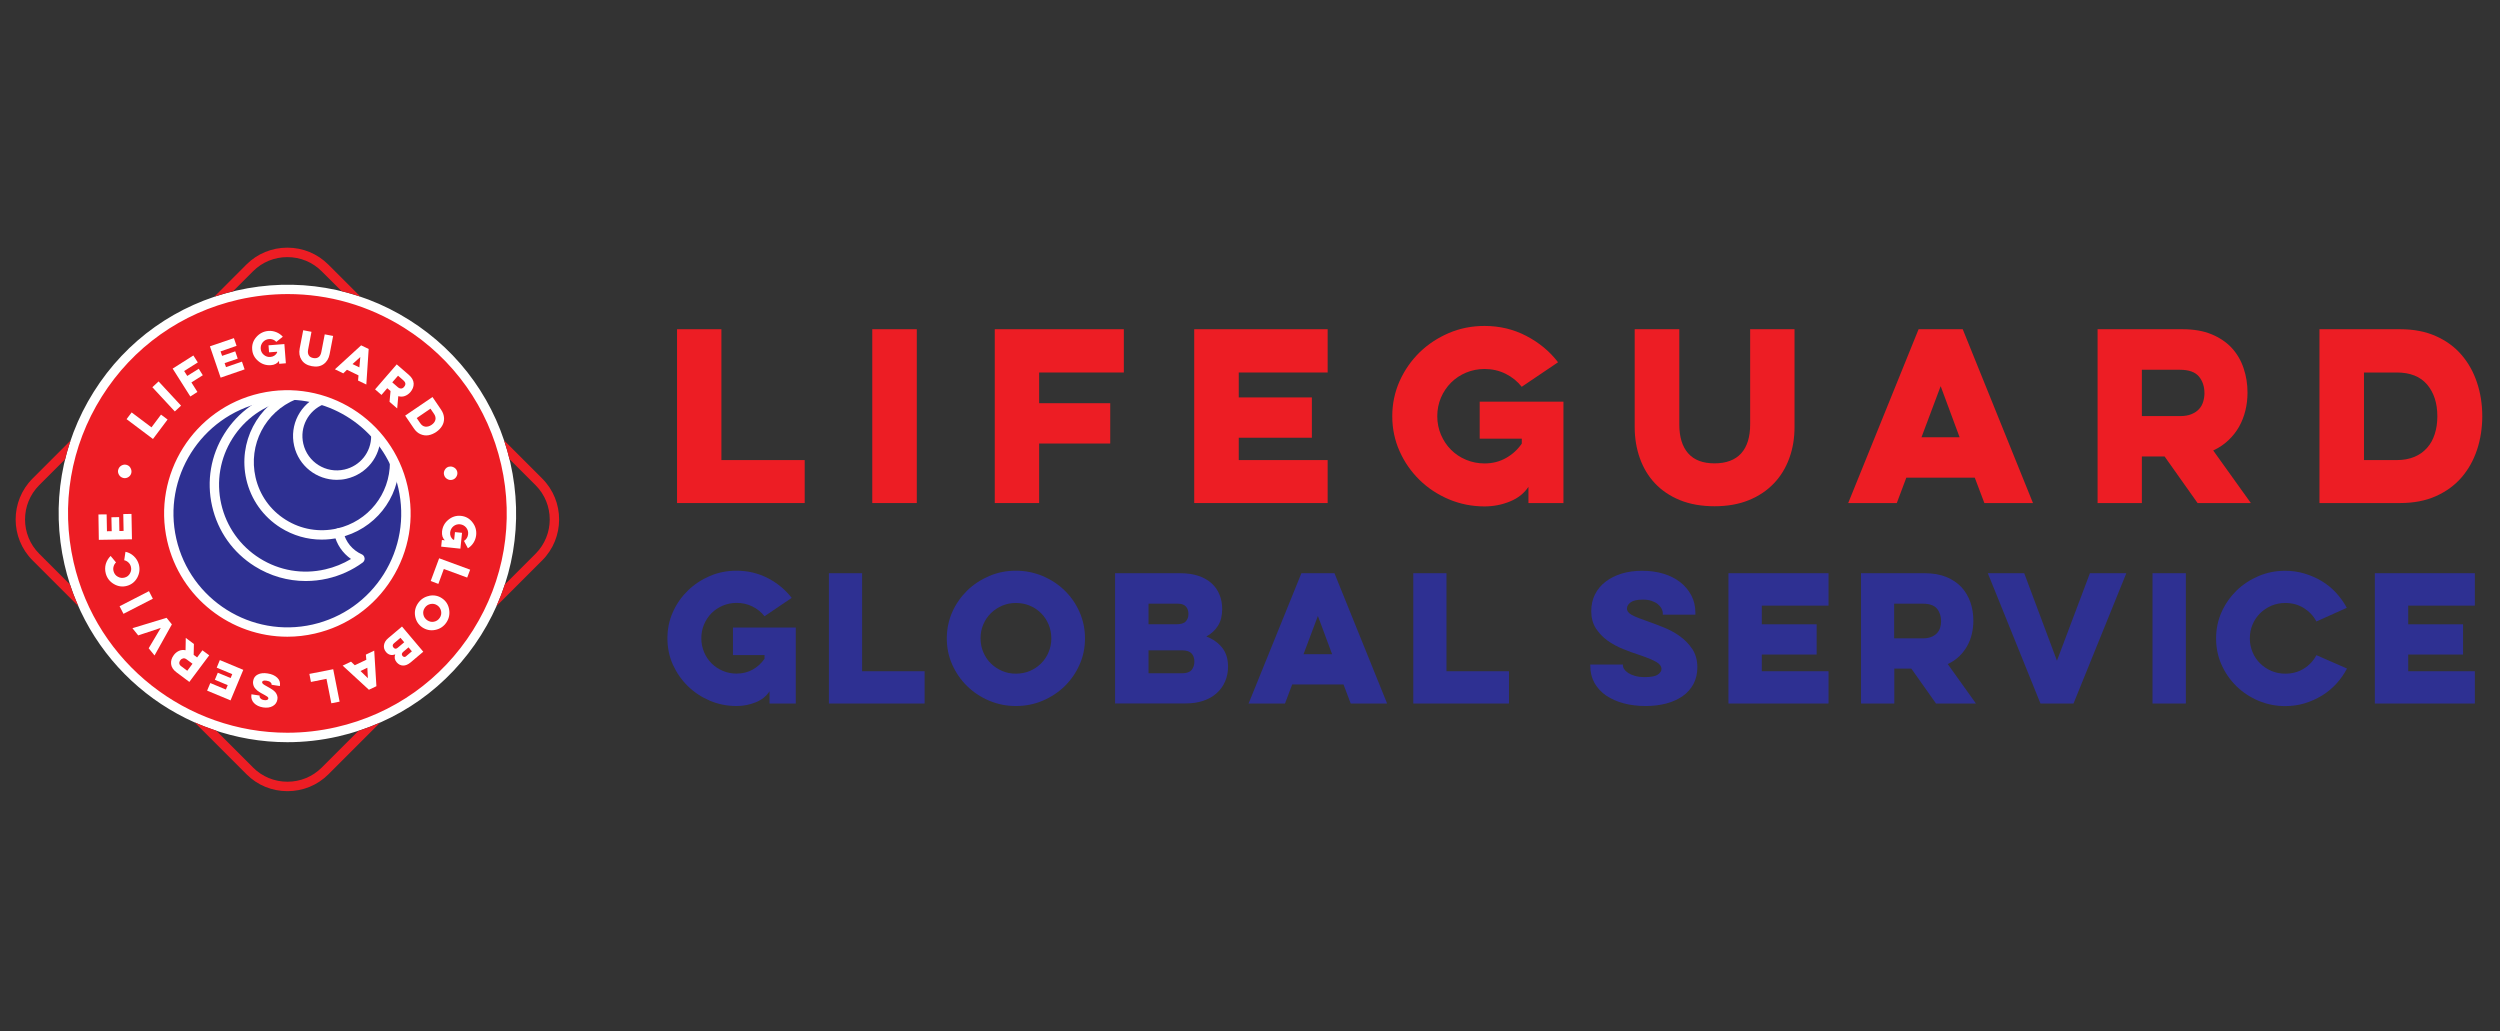 <?xml version="1.0" encoding="UTF-8"?>
<svg id="Layer_1" xmlns="http://www.w3.org/2000/svg" version="1.1" viewBox="0 0 320 132">
  <rect x="0" y="0" width="320" height="132" fill="#333333" stroke="none"/>
  <!-- Generator: Adobe Illustrator 29.0.1, SVG Export Plug-In . SVG Version: 2.1.0 Build 192)  -->
  <defs>
    <style>
      .st0 {
        fill: #2e3092;
      }

      .st1 {
        fill: #ed1d24;
      }

      .st2 {
        fill: #fff;
      }
    </style>
  </defs>
  <path class="st0" d="M52.45,65.52c0,8.65-7.01,15.67-15.67,15.67s-15.67-7.02-15.67-15.67,7.01-15.67,15.67-15.67,15.67,7.02,15.67,15.67"/>
  <path class="st2" d="M41.17,69.07c-1.84,0-3.65-.52-5.25-1.52-2.24-1.41-3.8-3.61-4.39-6.18-1.08-4.74,1.39-9.52,5.89-11.37l.46,1.11c-3.95,1.62-6.12,5.82-5.17,9.99.52,2.27,1.89,4.2,3.86,5.43,1.97,1.24,4.3,1.63,6.57,1.12,3.98-.91,6.77-4.39,6.77-8.47h1.2c0,4.64-3.17,8.61-7.71,9.64-.74.17-1.48.25-2.22.25"/>
  <path class="st2" d="M39.13,74.37c-2.29,0-4.54-.64-6.53-1.89-2.79-1.75-4.72-4.48-5.45-7.69-.73-3.21-.17-6.51,1.58-9.29,1.75-2.79,4.48-4.72,7.69-5.46.32-.07.65.13.72.45.07.32-.13.65-.45.72-2.89.66-5.36,2.41-6.94,4.92s-2.09,5.49-1.43,8.39c.66,2.89,2.41,5.36,4.92,6.94,2.51,1.58,5.49,2.09,8.39,1.42,1.18-.27,2.28-.72,3.3-1.33-1.09-.76-1.85-1.88-2.15-3.2-.07-.32.13-.65.45-.72.33-.08.65.13.72.45.29,1.29,1.16,2.34,2.37,2.88.13.06.24.17.3.31.12.26.04.56-.19.73-1.35.99-2.88,1.68-4.53,2.06-.92.21-1.85.31-2.76.31"/>
  <path class="st2" d="M43.11,61.42c-2.56,0-4.87-1.76-5.46-4.36-.61-2.68.79-5.39,3.33-6.43l.46,1.11c-2,.82-3.1,2.94-2.62,5.05.54,2.37,2.9,3.85,5.27,3.31,2.01-.46,3.42-2.22,3.42-4.28h1.2c0,2.63-1.79,4.87-4.36,5.46-.42.1-.84.14-1.25.14"/>
  <path class="st1" d="M51.58,62.35c1.86,8.17-3.25,16.31-11.42,18.17-8.17,1.86-16.31-3.25-18.17-11.42-1.86-8.17,3.25-16.31,11.42-18.17,8.17-1.86,16.31,3.25,18.17,11.42M30.4,37.77c-15.44,3.52-25.1,18.89-21.57,34.33,3.52,15.44,18.89,25.1,34.33,21.57,15.44-3.52,25.1-18.89,21.57-34.33-3.52-15.44-18.89-25.1-34.33-21.57"/>
  <path class="st2" d="M36.78,95c-13.35,0-25.44-9.21-28.53-22.76-1.74-7.62-.41-15.47,3.75-22.09s10.65-11.22,18.27-12.96c7.62-1.74,15.47-.41,22.09,3.75,6.62,4.16,11.22,10.65,12.96,18.27,1.74,7.62.41,15.47-3.75,22.09-4.16,6.62-10.65,11.22-18.27,12.96-2.18.5-4.36.74-6.51.74M36.84,37.64c-2.1,0-4.21.24-6.3.71-7.31,1.67-13.53,6.08-17.52,12.43-3.99,6.35-5.27,13.87-3.6,21.18,2.97,13,14.56,21.83,27.36,21.83,2.06,0,4.15-.23,6.25-.71,7.31-1.67,13.53-6.08,17.52-12.43s5.27-13.87,3.6-21.18c-1.67-7.31-6.08-13.53-12.43-17.52-4.53-2.85-9.66-4.31-14.88-4.31M36.78,81.5c-7.19,0-13.71-4.96-15.38-12.27-1.93-8.48,3.39-16.96,11.87-18.89,8.48-1.93,16.95,3.39,18.89,11.87.94,4.11.22,8.33-2.02,11.9-2.24,3.57-5.74,6.05-9.85,6.99-1.18.27-2.35.4-3.51.4M36.78,51.15c-1.07,0-2.16.12-3.24.37-7.83,1.79-12.76,9.62-10.97,17.45,1.79,7.83,9.62,12.75,17.45,10.97,3.8-.87,7.03-3.16,9.1-6.45,2.07-3.3,2.73-7.2,1.87-11-1.54-6.75-7.56-11.33-14.21-11.33"/>
  <polygon class="st2" points="19.58 56.19 16.2 53.65 16.85 52.79 19.39 54.7 20.61 53.07 21.45 53.7 19.58 56.19"/>
  <rect class="st2" x="20.79" y="48.62" width="1.09" height="4.23" transform="translate(-28.8 28.04) rotate(-42.83)"/>
  <polygon class="st2" points="24.36 50.75 22.1 47.18 24.75 45.5 25.32 46.39 23.57 47.49 23.97 48.12 25.44 47.2 25.96 48.03 24.5 48.95 25.27 50.17 24.36 50.75"/>
  <polygon class="st2" points="28.24 48.34 26.87 44.33 29.94 43.28 30.28 44.27 28.23 44.98 28.43 45.55 30.11 44.97 30.43 45.9 28.75 46.48 28.93 46.99 30.97 46.29 31.31 47.28 28.24 48.34"/>
  <path class="st2" d="M34.44,45.1l-.07-.9,2.03-.16.19,2.46-.85.07-.03-.39c-.09.16-.23.29-.41.39-.19.1-.39.16-.61.17-.61.05-1.16-.12-1.63-.52-.47-.39-.74-.89-.78-1.49-.05-.6.13-1.14.54-1.6.41-.46.92-.72,1.53-.77.36-.03.7.03,1.02.16.33.13.6.33.83.58l-.83.66c-.25-.27-.57-.39-.94-.36-.32.03-.58.16-.79.4-.2.24-.29.52-.27.84.02.32.16.58.4.78s.52.3.84.27c.38-.03.67-.22.86-.55v-.12s-1.03.08-1.03.08Z"/>
  <path class="st2" d="M41.58,42.8l1.06.2-.45,2.34c-.11.55-.36.98-.77,1.27-.4.29-.91.38-1.51.26-.6-.11-1.04-.38-1.31-.8-.27-.42-.35-.9-.24-1.46l.45-2.34,1.06.2-.43,2.27c-.06.3-.03.55.08.73.11.19.31.31.58.36.28.05.5.01.68-.12.18-.13.29-.35.35-.65l.44-2.28Z"/>
  <path class="st2" d="M46.22,44.2l.97.47-.3,4.55-1.06-.51.06-.66-1.48-.72-.47.46-1.07-.52,3.36-3.07ZM46,47.02l.12-1.32-1,.9.87.42Z"/>
  <path class="st2" d="M50.78,46.64l1.56,1.35c.39.34.59.71.61,1.1.01.4-.13.76-.42,1.1-.2.23-.44.4-.71.5-.27.1-.55.1-.84.02l-.14,1.57-.98-.85.13-1.38-.42-.36-.74.86-.82-.71,2.77-3.2ZM51.65,48.7l-.7-.61-.74.85.7.61c.15.13.3.19.44.18.14-.01.27-.08.37-.21.25-.29.22-.56-.08-.82"/>
  <path class="st2" d="M51.86,53.2l3.5-2.38,1.1,1.62c.24.35.36.71.38,1.08.01.36-.07.69-.25.99-.18.3-.43.56-.75.78-.33.22-.66.36-1,.42-.34.06-.68.01-1.01-.13-.33-.14-.62-.39-.86-.75l-1.1-1.62ZM55.55,52.97l-.45-.66-1.76,1.2.45.66c.18.26.39.41.65.44.26.03.52-.04.79-.22.27-.18.44-.4.5-.65s0-.5-.17-.76"/>
  <path class="st2" d="M57.47,59.74c.22-.06.44-.02.65.1s.34.3.4.52c.06.23.02.45-.1.65-.12.21-.3.34-.52.4-.23.06-.45.03-.66-.1-.21-.12-.34-.3-.4-.53-.06-.23-.02-.45.1-.65.12-.21.3-.34.53-.4"/>
  <path class="st2" d="M58.24,68.11l.9.09-.21,2.03-2.46-.26.09-.85.39.04c-.14-.12-.24-.28-.31-.48-.06-.2-.08-.41-.06-.64.06-.61.33-1.12.81-1.51.47-.39,1.01-.56,1.61-.5.6.06,1.09.33,1.47.82.38.48.54,1.03.48,1.64-.04.35-.15.68-.34.98-.19.3-.43.53-.72.71l-.5-.94c.31-.2.49-.49.53-.86.03-.32-.05-.6-.25-.85-.2-.24-.46-.38-.78-.42-.32-.03-.6.05-.85.25-.24.2-.38.46-.42.78-.04.38.09.7.39.95h.12s.11-1.01.11-1.01Z"/>
  <polygon class="st2" points="56.21 71.46 60.18 72.92 59.8 73.93 56.81 72.83 56.11 74.74 55.13 74.37 56.21 71.46"/>
  <path class="st2" d="M54.94,76.26c.6-.12,1.16-.01,1.65.33.5.34.8.82.9,1.43s-.02,1.17-.36,1.67c-.35.51-.83.82-1.43.94-.6.12-1.15,0-1.65-.33-.5-.34-.8-.82-.91-1.42-.11-.61.02-1.16.37-1.67.35-.5.82-.82,1.43-.94M56.46,78.23c-.06-.31-.22-.56-.48-.74-.26-.18-.55-.24-.86-.18-.31.06-.56.22-.74.48-.19.27-.25.56-.19.86.06.31.22.55.49.74.27.18.55.25.86.19.31-.06.56-.22.74-.49.18-.26.24-.55.18-.86"/>
  <path class="st2" d="M51.45,80.19l2.73,3.23-1.61,1.36c-.34.28-.66.42-.98.41-.32-.01-.59-.15-.82-.42-.26-.31-.32-.65-.18-1.01-.47.17-.86.07-1.17-.29-.23-.27-.32-.57-.27-.9.05-.33.23-.63.56-.9l1.75-1.48ZM50.91,82.91l.83-.7-.48-.57-.83.7c-.2.17-.22.36-.06.55.16.19.34.19.54.02M51.99,83.99l.73-.62-.43-.51-.68.58c-.2.17-.23.34-.09.52.07.08.14.12.23.13.08,0,.17-.02.25-.1"/>
  <path class="st2" d="M48.19,87.83l-.97.46-3.36-3.09,1.07-.51.48.46,1.48-.7-.06-.66,1.07-.51.28,4.55ZM46.14,85.89l.95.92-.07-1.34-.88.42Z"/>
  <polygon class="st2" points="42.65 85.66 43.47 89.81 42.41 90.02 41.79 86.89 39.8 87.29 39.6 86.26 42.65 85.66"/>
  <path class="st2" d="M35.8,87.81l-1.04-.16v-.03c.02-.09-.03-.19-.14-.29-.11-.1-.28-.17-.5-.2-.19-.03-.33-.03-.42.01-.09.04-.14.09-.15.16-.01.09.03.17.12.25.1.08.27.19.52.32.15.09.29.16.39.22.11.06.23.14.38.25.14.11.25.22.33.32.08.11.14.23.19.38.05.15.06.31.03.47-.06.39-.26.68-.6.87s-.75.24-1.23.17c-.5-.08-.89-.27-1.17-.56-.28-.3-.39-.65-.33-1.06v-.06s1.05.16,1.05.16v.04c-.02.11.02.23.12.33.1.11.25.18.45.21.17.03.3.02.39-.02.1-.04.15-.1.16-.18.01-.08-.02-.15-.11-.22-.09-.07-.26-.17-.51-.31-.11-.06-.2-.11-.26-.14-.06-.03-.15-.09-.27-.16-.12-.08-.21-.14-.28-.2-.07-.06-.15-.14-.23-.23-.09-.1-.15-.19-.19-.28-.04-.09-.08-.2-.1-.32-.02-.12-.02-.24,0-.37.06-.4.26-.68.61-.85.34-.17.76-.21,1.25-.13.52.08.92.26,1.22.54.3.28.41.62.35,1.02v.05Z"/>
  <polygon class="st2" points="31.14 85.74 29.51 89.65 26.51 88.4 26.92 87.43 28.91 88.26 29.15 87.7 27.5 87.01 27.88 86.11 29.52 86.79 29.73 86.29 27.74 85.46 28.14 84.49 31.14 85.74"/>
  <path class="st2" d="M24.24,87.29l-1.66-1.24c-.41-.31-.64-.66-.68-1.06s.07-.77.34-1.13c.18-.25.41-.43.67-.55.26-.12.54-.14.84-.08l.03-1.58,1.04.78-.03,1.39.44.33.68-.91.87.64-2.53,3.39ZM23.23,85.3l.74.56.67-.9-.74-.55c-.16-.12-.31-.17-.45-.14-.14.03-.26.1-.36.23-.23.31-.18.58.14.81"/>
  <polygon class="st2" points="21.32 79.08 22 79.92 19.78 83.9 19.03 82.98 20.58 80.37 17.69 81.33 16.95 80.41 21.32 79.08"/>
  <rect class="st2" x="15.32" y="76.57" width="4.23" height="1.09" transform="translate(-33.32 16.5) rotate(-27.2)"/>
  <path class="st2" d="M15.9,71.7l.16-1.07c.4.08.76.27,1.07.56.31.29.52.64.64,1.05.16.59.09,1.15-.2,1.7-.3.54-.74.89-1.32,1.05-.58.16-1.14.08-1.67-.23-.53-.31-.88-.76-1.04-1.35-.11-.42-.11-.82,0-1.22.12-.4.33-.74.62-1.03l.69.83c-.15.14-.25.31-.31.52-.06.2-.06.41,0,.62.09.31.26.54.54.69.28.16.57.19.87.11.31-.08.54-.26.69-.54.16-.28.19-.57.11-.87-.06-.21-.16-.39-.32-.53-.15-.14-.33-.24-.53-.28"/>
  <polygon class="st2" points="16.89 69.03 12.65 69.1 12.6 65.85 13.65 65.84 13.69 68 14.3 67.99 14.26 66.21 15.25 66.19 15.28 67.97 15.82 67.96 15.78 65.8 16.83 65.78 16.89 69.03"/>
  <path class="st2" d="M15.69,61.15c-.22-.07-.38-.22-.49-.43-.11-.22-.13-.43-.05-.65.07-.22.22-.39.43-.5.22-.11.43-.13.65-.06.23.07.4.22.5.44.11.22.13.44.06.66-.07.22-.22.39-.43.5-.22.11-.44.12-.66.05"/>
  <path class="st1" d="M8.97,74.83l-3.95-3.95c-2.42-2.42-2.42-6.36,0-8.78l3.31-3.31c.2-.81.43-1.61.7-2.4l-4.86,4.86c-2.89,2.89-2.89,7.59,0,10.48l5.86,5.86c-.4-.9-.76-1.82-1.07-2.76"/>
  <path class="st1" d="M29.82,37.29l2.57-2.57c1.17-1.17,2.73-1.81,4.39-1.81s3.22.64,4.39,1.81l2.55,2.54c.81.2,1.61.43,2.4.7l-4.1-4.1c-1.39-1.39-3.26-2.16-5.24-2.16s-3.85.77-5.24,2.16l-4.1,4.11c.78-.26,1.58-.49,2.39-.69"/>
  <path class="st1" d="M69.4,61.25l-4.87-4.87c.26.78.49,1.58.69,2.39l3.33,3.33c2.42,2.42,2.42,6.36,0,8.78l-3.93,3.93c-.31.94-.67,1.86-1.07,2.77l5.85-5.85c2.89-2.89,2.89-7.59,0-10.48"/>
  <path class="st1" d="M45.89,93.54l-4.71,4.71c-1.17,1.17-2.73,1.81-4.39,1.81s-3.22-.64-4.39-1.81l-4.73-4.73c-.94-.31-1.86-.66-2.76-1.06l6.65,6.65c1.39,1.4,3.26,2.16,5.24,2.16s3.85-.77,5.24-2.16l6.61-6.61c-.89.39-1.81.74-2.75,1.05"/>
  <polygon class="st1" points="86.66 42.14 92.34 42.14 92.34 58.89 103 58.89 103 64.39 86.66 64.39 86.66 42.14"/>
  <rect class="st1" x="111.65" y="42.14" width="5.7" height="22.25"/>
  <polygon class="st1" points="127.33 42.14 143.85 42.14 143.85 47.68 133.01 47.68 133.01 51.61 142.11 51.61 142.11 56.77 133.01 56.77 133.01 64.39 127.33 64.39 127.33 42.14"/>
  <polygon class="st1" points="152.86 42.14 169.94 42.14 169.94 47.68 158.56 47.68 158.56 50.87 167.92 50.87 167.92 56.03 158.56 56.03 158.56 58.89 169.94 58.89 169.94 64.39 152.86 64.39 152.86 42.14"/>
  <path class="st1" d="M189.39,51.41h10.73v12.98h-4.48v-2.08c-.55.84-1.34,1.46-2.37,1.88-1.03.42-2.11.63-3.25.63-1.62,0-3.14-.31-4.57-.91-1.43-.61-2.68-1.43-3.75-2.48-1.07-1.05-1.93-2.27-2.55-3.67-.63-1.4-.94-2.9-.94-4.49s.32-3.09.94-4.49c.63-1.4,1.48-2.62,2.55-3.67,1.08-1.05,2.33-1.87,3.75-2.48,1.43-.61,2.95-.91,4.57-.91,1.92,0,3.7.42,5.33,1.27,1.64.85,3,1.97,4.08,3.38l-4.65,3.14c-.55-.7-1.24-1.26-2.07-1.67-.83-.41-1.73-.61-2.69-.61-.84,0-1.63.16-2.37.47-.74.31-1.38.74-1.92,1.28-.54.54-.97,1.18-1.29,1.92-.31.74-.47,1.53-.47,2.37s.16,1.63.47,2.37c.32.74.74,1.38,1.29,1.93.54.54,1.18.97,1.92,1.28.74.31,1.53.47,2.37.47,1.01,0,1.92-.23,2.74-.69.82-.46,1.49-1.07,2.03-1.85v-.63h-5.39v-4.73Z"/>
  <path class="st1" d="M229.7,42.14v12.52c0,1.43-.22,2.76-.67,3.99-.45,1.24-1.1,2.31-1.97,3.22-.87.91-1.93,1.63-3.21,2.15-1.27.52-2.74.78-4.39.78s-3.15-.26-4.42-.78c-1.28-.52-2.34-1.24-3.2-2.15-.86-.91-1.5-1.99-1.94-3.22-.44-1.24-.66-2.57-.66-3.99v-12.52h5.71v12.18c0,1.62.38,2.85,1.14,3.71.76.86,1.88,1.28,3.37,1.28s2.64-.43,3.41-1.28c.77-.86,1.15-2.09,1.15-3.71v-12.18h5.68Z"/>
  <path class="st1" d="M251.23,42.14l8.99,22.25h-6.22l-1.23-3.25h-8.76l-1.22,3.25h-6.22l9.01-22.25h5.65ZM248.4,49.44l-2.45,6.53h4.88l-2.42-6.53Z"/>
  <path class="st1" d="M279.35,42.14c1.43,0,2.66.21,3.71.64,1.04.43,1.91,1.01,2.6,1.75.68.74,1.19,1.61,1.52,2.6.34.99.5,2.03.5,3.14,0,.78-.09,1.54-.27,2.28-.18.74-.45,1.43-.81,2.07-.36.64-.82,1.22-1.37,1.74-.55.52-1.2.96-1.94,1.3l4.82,6.73h-6.82l-4.22-5.96h-2.91v5.96h-5.67v-22.25h10.87ZM274.16,47.33v5.93h4.88c.57,0,1.06-.08,1.45-.24.4-.16.72-.38.97-.64.25-.27.43-.58.54-.94.11-.36.17-.73.17-1.11,0-.86-.24-1.57-.71-2.14-.48-.57-1.29-.86-2.42-.86h-4.88Z"/>
  <path class="st1" d="M296.89,42.14h10.32c1.73,0,3.26.29,4.58.88,1.32.59,2.42,1.39,3.29,2.41.88,1.02,1.53,2.2,1.98,3.55.45,1.35.67,2.78.67,4.28s-.22,2.96-.67,4.31c-.45,1.35-1.11,2.53-1.98,3.54-.88,1.01-1.97,1.81-3.29,2.4-1.32.59-2.85.88-4.58.88h-10.32v-22.25ZM302.59,47.68v11.21h4.2c.86,0,1.6-.14,2.25-.41s1.19-.66,1.63-1.16c.44-.49.76-1.08.98-1.77.22-.68.33-1.44.33-2.28,0-1.67-.44-3.02-1.31-4.05-.88-1.03-2.17-1.54-3.88-1.54h-4.2Z"/>
  <path class="st0" d="M93.82,80.32h8.04v9.73h-3.36v-1.56c-.42.63-1,1.1-1.78,1.41-.77.31-1.58.47-2.44.47-1.21,0-2.35-.23-3.42-.68-1.07-.46-2.01-1.08-2.81-1.86-.8-.78-1.44-1.7-1.92-2.75-.47-1.05-.7-2.17-.7-3.37s.23-2.32.7-3.37c.47-1.05,1.11-1.96,1.92-2.75.8-.78,1.74-1.4,2.81-1.86,1.07-.46,2.21-.68,3.42-.68,1.44,0,2.77.32,4,.95,1.22.63,2.24,1.48,3.06,2.53l-3.48,2.35c-.42-.53-.93-.94-1.55-1.25-.62-.31-1.29-.46-2.02-.46-.63,0-1.22.12-1.77.35-.56.24-1.04.56-1.44.96-.4.41-.73.89-.96,1.44-.24.56-.35,1.15-.35,1.78s.12,1.22.35,1.77c.23.56.56,1.04.96,1.44.41.41.89.73,1.44.96.56.24,1.15.35,1.77.35.76,0,1.44-.17,2.05-.51.61-.34,1.12-.81,1.52-1.39v-.47h-4.04v-3.55Z"/>
  <polygon class="st0" points="106.1 73.37 110.35 73.37 110.35 85.92 118.35 85.92 118.35 90.05 106.1 90.05 106.1 73.37"/>
  <path class="st0" d="M121.19,81.71c0-1.2.24-2.32.7-3.37.47-1.05,1.11-1.96,1.91-2.75.8-.78,1.75-1.4,2.82-1.86,1.08-.46,2.21-.68,3.41-.68s2.35.23,3.43.68c1.08.46,2.02,1.08,2.82,1.86.8.78,1.44,1.7,1.9,2.75.46,1.05.7,2.17.7,3.37s-.23,2.32-.7,3.37c-.46,1.05-1.1,1.96-1.9,2.75-.8.78-1.74,1.4-2.82,1.86-1.08.46-2.22.68-3.43.68s-2.33-.23-3.41-.68c-1.08-.46-2.02-1.08-2.82-1.86-.8-.78-1.44-1.7-1.91-2.75-.47-1.05-.7-2.17-.7-3.37M125.51,81.71c0,.63.12,1.22.35,1.77.24.56.56,1.04.97,1.44.42.41.9.73,1.44.96.55.24,1.14.35,1.77.35s1.24-.12,1.79-.35c.55-.24,1.02-.56,1.43-.96.41-.41.73-.89.96-1.44.24-.56.35-1.15.35-1.77s-.12-1.22-.35-1.78c-.24-.56-.56-1.04-.96-1.44-.41-.41-.88-.73-1.43-.96-.55-.23-1.14-.35-1.79-.35s-1.22.12-1.77.35c-.55.24-1.03.56-1.44.96-.41.41-.74.89-.97,1.44-.24.56-.35,1.15-.35,1.78"/>
  <path class="st0" d="M142.74,73.37h8.3c.9,0,1.68.11,2.36.34.68.23,1.24.55,1.69.96.45.41.79.9,1.01,1.46.23.56.34,1.17.34,1.83,0,.85-.18,1.57-.54,2.14-.36.57-.86,1.03-1.49,1.37.86.33,1.53.81,2.03,1.44.5.63.75,1.44.75,2.43,0,.68-.13,1.31-.38,1.89-.25.58-.61,1.08-1.08,1.5-.47.42-1.04.75-1.71.97-.67.23-1.42.34-2.27.34h-9.02v-16.68ZM147.01,77.26v2.65h3.53c.58,0,1-.12,1.23-.36.23-.24.35-.56.35-.96s-.11-.72-.33-.96c-.22-.24-.56-.36-1.02-.36h-3.76ZM147.01,83.25v2.93h4.28c.58,0,.99-.14,1.23-.42.23-.28.36-.64.36-1.08s-.12-.77-.36-1.04c-.24-.26-.64-.4-1.23-.4h-4.28Z"/>
  <path class="st0" d="M170.81,73.37l6.74,16.68h-4.66l-.92-2.44h-6.57l-.92,2.44h-4.66l6.76-16.68h4.23ZM168.69,78.84l-1.84,4.9h3.66l-1.82-4.9Z"/>
  <polygon class="st0" points="180.9 73.37 185.15 73.37 185.15 85.92 193.15 85.92 193.15 90.05 180.9 90.05 180.9 73.37"/>
  <path class="st0" d="M207.73,85.04v.11c0,.16.05.33.17.5.11.18.29.34.51.49.23.15.52.28.88.38.35.1.78.15,1.26.15.8,0,1.35-.11,1.66-.33.31-.22.46-.45.46-.69,0-.36-.22-.66-.66-.92-.44-.26-1.17-.56-2.18-.9-.67-.21-1.37-.47-2.09-.76-.72-.29-1.38-.65-1.98-1.08-.6-.43-1.09-.95-1.49-1.56-.39-.61-.59-1.35-.59-2.2,0-.8.16-1.51.48-2.15.32-.63.77-1.18,1.35-1.62.58-.45,1.26-.79,2.06-1.04.8-.24,1.67-.36,2.63-.36s1.87.12,2.7.37c.84.25,1.55.61,2.16,1.08.6.47,1.08,1.04,1.43,1.7.35.66.52,1.41.52,2.23v.24h-4.17v-.15c0-.2-.05-.41-.16-.62-.11-.22-.27-.41-.48-.58-.21-.17-.48-.31-.8-.42-.32-.11-.7-.16-1.12-.16-.73,0-1.25.12-1.56.35-.31.23-.47.5-.47.78,0,.33.21.61.63.84.42.23,1.13.51,2.13.85.57.2,1.22.45,1.95.74s1.41.66,2.04,1.11c.64.45,1.17,1,1.61,1.65.43.65.65,1.43.65,2.34,0,.81-.17,1.53-.5,2.15-.34.62-.8,1.14-1.39,1.55-.59.41-1.29.73-2.09.94-.8.21-1.69.32-2.64.32s-1.93-.11-2.79-.34c-.86-.23-1.61-.56-2.25-.99-.63-.43-1.13-.97-1.5-1.61-.36-.64-.54-1.37-.54-2.18v-.19h4.17Z"/>
  <polygon class="st0" points="221.24 73.37 234.05 73.37 234.05 77.52 225.51 77.52 225.51 79.91 232.53 79.91 232.53 83.78 225.51 83.78 225.51 85.92 234.05 85.92 234.05 90.05 221.24 90.05 221.24 73.37"/>
  <path class="st0" d="M246.34,73.37c1.07,0,1.99.16,2.78.48.78.32,1.43.76,1.95,1.31.51.56.89,1.21,1.15,1.95.25.74.37,1.53.37,2.35,0,.58-.07,1.15-.2,1.71-.13.56-.34,1.07-.61,1.55-.27.48-.61.91-1.02,1.31-.42.39-.9.72-1.45.97l3.61,5.05h-5.11l-3.16-4.47h-2.18v4.47h-4.26v-16.68h8.15ZM242.45,77.26v4.45h3.66c.43,0,.79-.06,1.09-.18.3-.12.54-.28.73-.48.18-.2.32-.43.41-.71.08-.27.12-.55.12-.83,0-.64-.18-1.18-.53-1.6-.36-.43-.96-.64-1.82-.64h-3.66Z"/>
  <polygon class="st0" points="261.18 90.05 254.44 73.37 259.1 73.37 263.29 84.57 267.51 73.37 272.17 73.37 265.41 90.05 261.18 90.05"/>
  <rect class="st0" x="275.52" y="73.37" width="4.27" height="16.68"/>
  <path class="st0" d="M300.41,85.58c-.37.71-.83,1.36-1.37,1.95-.54.58-1.15,1.09-1.84,1.51-.69.42-1.43.75-2.22.99-.8.24-1.63.35-2.48.35-1.2,0-2.33-.23-3.41-.68-1.08-.46-2.02-1.08-2.82-1.86-.8-.78-1.44-1.7-1.91-2.75-.47-1.05-.7-2.17-.7-3.37s.23-2.32.7-3.37c.47-1.05,1.11-1.96,1.91-2.75.8-.78,1.75-1.4,2.82-1.86,1.08-.46,2.21-.68,3.41-.68.86,0,1.68.12,2.47.35.79.24,1.53.56,2.21.97.68.41,1.3.91,1.84,1.5.54.59,1,1.23,1.37,1.92l-3.89,1.75c-.37-.71-.91-1.28-1.61-1.72-.71-.44-1.5-.65-2.38-.65-.63,0-1.22.12-1.77.35-.55.24-1.03.56-1.44.96-.41.41-.74.89-.97,1.44-.24.56-.35,1.15-.35,1.78s.12,1.22.35,1.77c.23.56.56,1.04.97,1.44.42.41.9.73,1.44.96.55.23,1.14.35,1.77.35.9,0,1.7-.22,2.39-.65.7-.44,1.23-1.01,1.6-1.72l3.91,1.71Z"/>
  <polygon class="st0" points="303.98 73.37 316.78 73.37 316.78 77.52 308.25 77.52 308.25 79.91 315.27 79.91 315.27 83.78 308.25 83.78 308.25 85.92 316.78 85.92 316.78 90.05 303.98 90.05 303.98 73.37"/>
</svg>